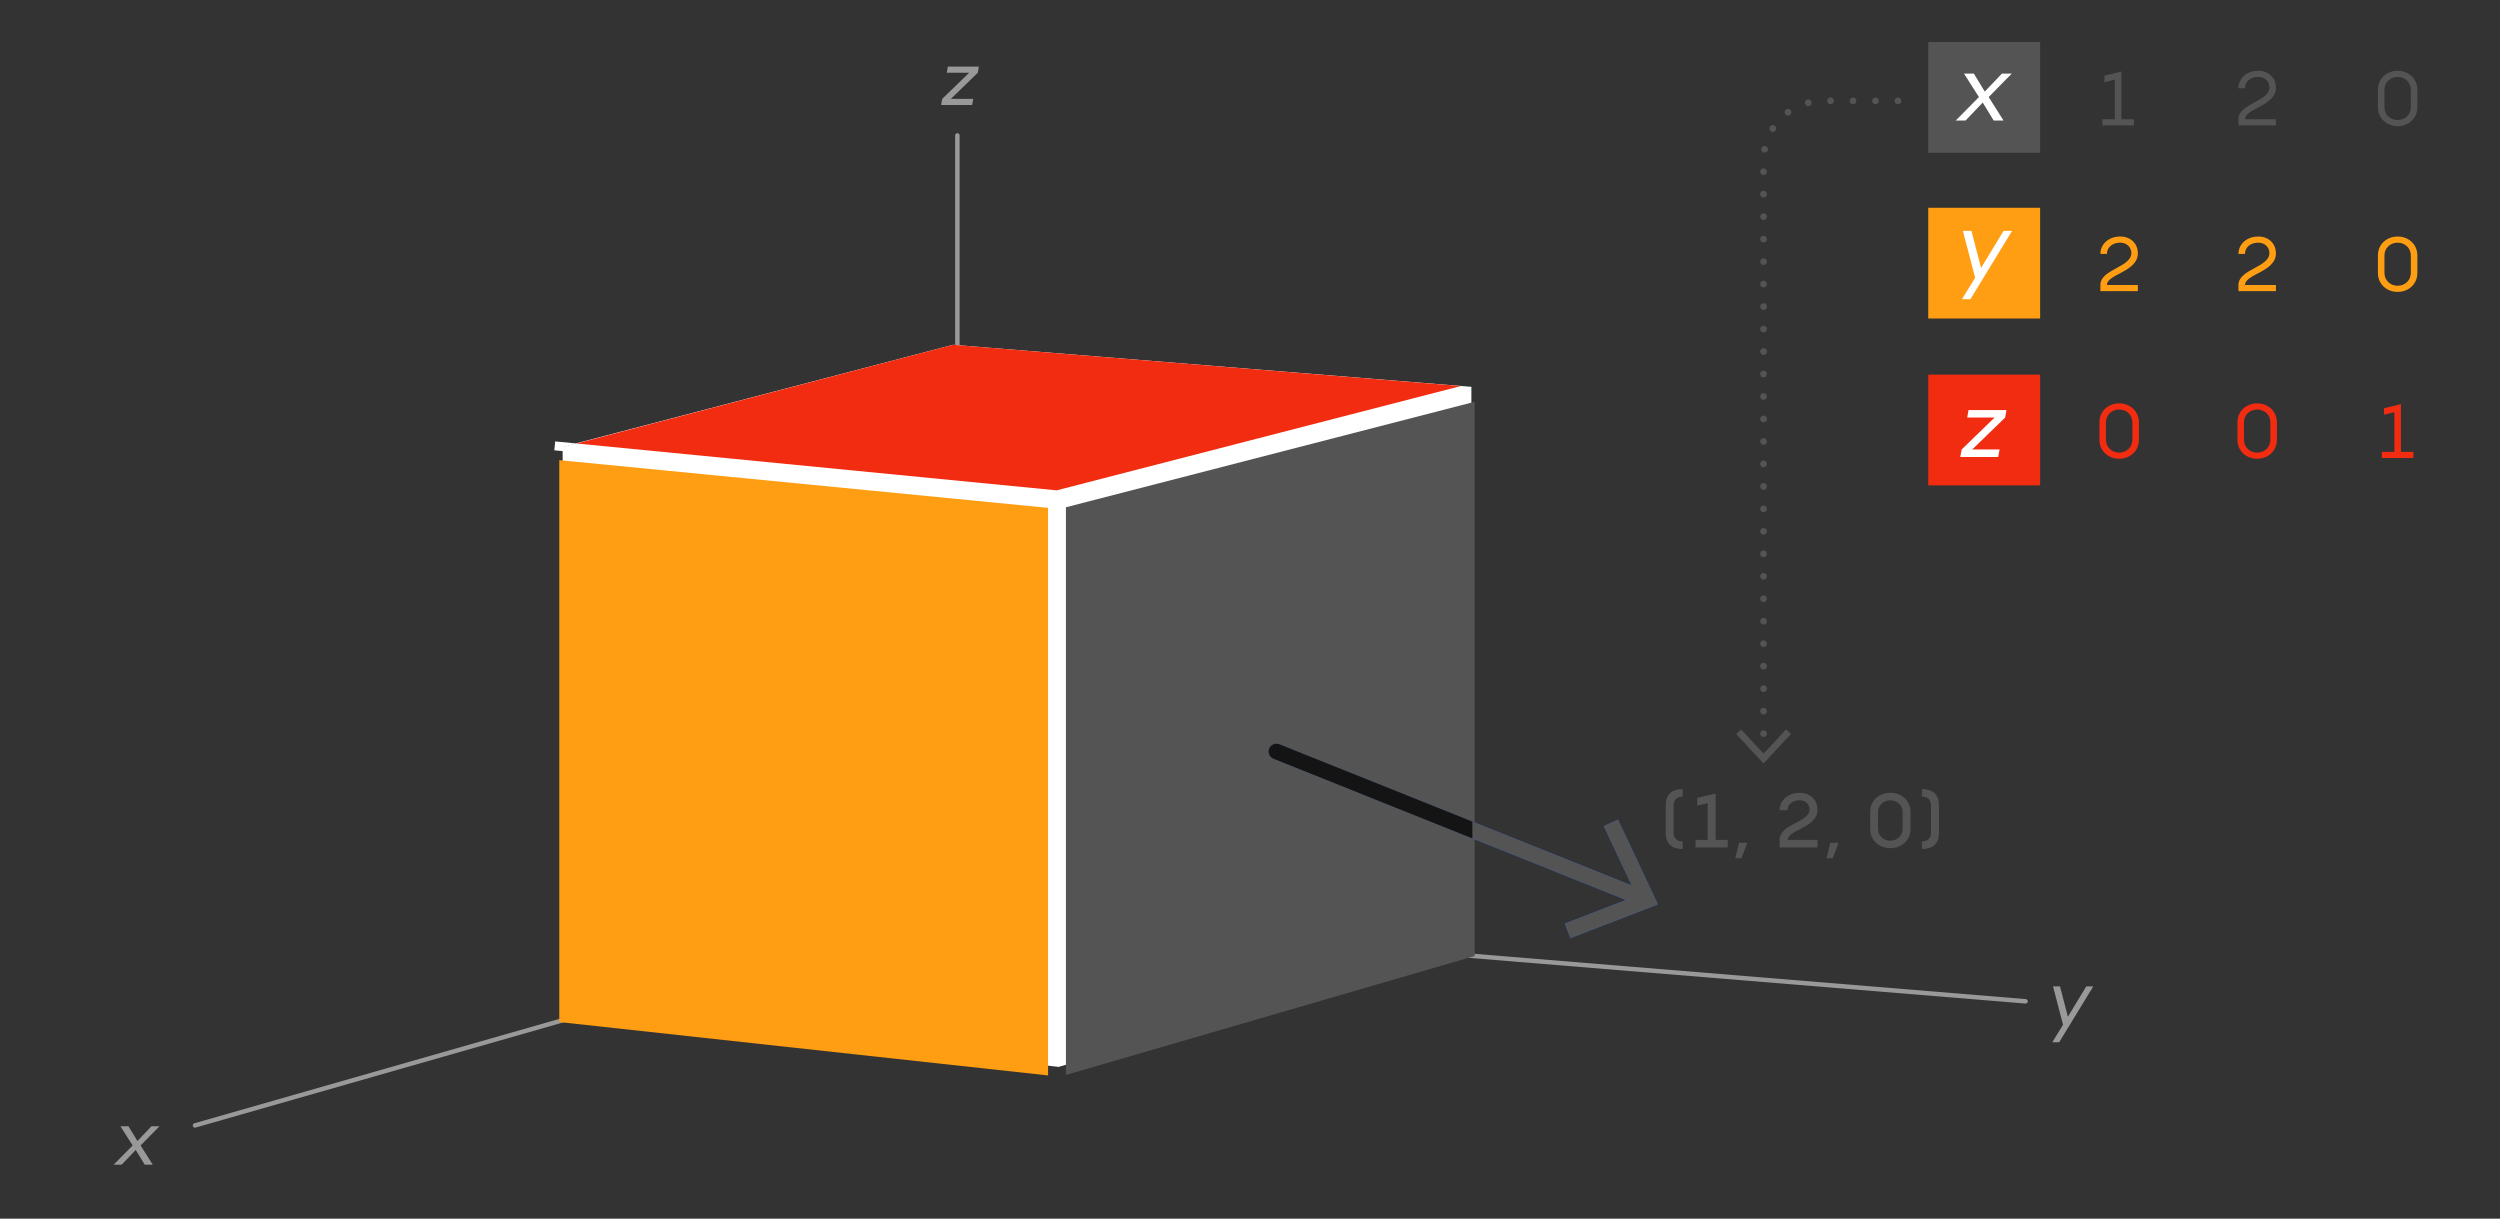 <?xml version="1.0" encoding="UTF-8"?>
<svg xmlns="http://www.w3.org/2000/svg" width="560" height="272.98" xmlns:xlink="http://www.w3.org/1999/xlink" version="1.1" viewBox="0 0 560 272.98">
  <rect x="0" y="0" width="560" height="272.98" fill="#333333" stroke="none"/>
  <defs>
    <style>
      .cls-1, .cls-2, .cls-3, .cls-4, .cls-5 {
        fill: none;
      }

      .cls-6 {
        fill: #545454;
      }

      .cls-7 {
        fill: #f22c11;
      }

      .cls-2 {
        stroke-dasharray: 0 5.035;
      }

      .cls-2, .cls-3, .cls-4, .cls-5 {
        stroke-linecap: round;
      }

      .cls-2, .cls-4 {
        stroke: #545454;
        stroke-linejoin: round;
        stroke-width: 1.5px;
      }

      .cls-8 {
        fill: #ff9e12;
      }

      .cls-9 {
        fill: #fff;
      }

      .cls-3 {
        stroke: #999;
      }

      .cls-3, .cls-5 {
        stroke-miterlimit: 10;
      }

      .cls-10 {
        fill: #131413;
      }

      .cls-11 {
        fill: #1660f4;
      }

      .cls-5 {
        stroke: #1660f4;
        stroke-width: 3.5px;
      }

      .cls-12 {
        clip-path: url(#clippath);
      }

      .cls-13 {
        fill: #999;
      }
    </style>
    <clipPath id="clippath">
      <path class="cls-6" d="M362.419,183.571l-3.17,1.492,6.265,13.28-78.943-31.631c-.901-.36-1.917.077-2.275.974-.36.897.076,1.916.973,2.275l78.95,31.634-13.709,5.28,1.263,3.268,19.611-7.559-8.964-19.013Z"/>
    </clipPath>
  </defs>
  <!-- Generator: Adobe Illustrator 28.6.0, SVG Export Plug-In . SVG Version: 1.2.0 Build 709)  -->
  <g>
    <g id="Text">
      <path class="cls-6" d="M477.995,26.716v1.377h-7.071v-1.377h2.805v-8.89l-2.329.578v-1.462l3.791-.918v10.692h2.805Z"/>
      <path class="cls-8" d="M471.962,63.84h6.919v1.377h-8.397v-1.377c0-3.536,6.936-3.96,6.936-7.139,0-1.36-1.055-2.346-2.499-2.346-1.785,0-2.975,1.088-2.975,2.533h-1.462c0-2.176,1.836-3.91,4.453-3.91,2.244,0,3.944,1.496,3.944,3.774,0,4.165-6.919,4.606-6.919,7.088Z"/>
      <path class="cls-7" d="M479.113,94.621v3.875c0,2.635-2.091,4.267-4.42,4.267-2.328,0-4.42-1.632-4.42-4.267v-3.875c0-2.635,2.092-4.267,4.42-4.267,2.329,0,4.42,1.632,4.42,4.267ZM477.651,98.497v-3.875c0-1.7-1.326-2.89-2.958-2.89s-2.957,1.19-2.957,2.89v3.875c0,1.7,1.325,2.89,2.957,2.89s2.958-1.19,2.958-2.89Z"/>
      <g>
        <rect class="cls-6" x="431.927" y="9.417" width="25.061" height="24.802"/>
        <path class="cls-9" d="M443.28,21.74l-3.346-5.258h2.203l2.452,4.032,3.845-4.032h2.203l-5.175,5.258,3.325,5.258h-2.203l-2.452-4.032-3.845,4.032h-2.203l5.195-5.258Z"/>
      </g>
      <path class="cls-6" d="M541.49,20.121v3.875c0,2.635-2.091,4.267-4.42,4.267-2.328,0-4.42-1.632-4.42-4.267v-3.875c0-2.635,2.092-4.267,4.42-4.267,2.329,0,4.42,1.632,4.42,4.267ZM540.028,23.996v-3.875c0-1.7-1.326-2.89-2.958-2.89s-2.957,1.19-2.957,2.89v3.875c0,1.7,1.325,2.89,2.957,2.89s2.958-1.19,2.958-2.89Z"/>
      <path class="cls-8" d="M541.49,57.245v3.875c0,2.635-2.091,4.267-4.42,4.267-2.328,0-4.42-1.632-4.42-4.267v-3.875c0-2.635,2.092-4.267,4.42-4.267,2.329,0,4.42,1.632,4.42,4.267ZM540.028,61.121v-3.875c0-1.7-1.326-2.89-2.958-2.89s-2.957,1.19-2.957,2.89v3.875c0,1.7,1.325,2.89,2.957,2.89s2.958-1.19,2.958-2.89Z"/>
      <path class="cls-7" d="M540.606,101.217v1.377h-7.071v-1.377h2.805v-8.89l-2.329.578v-1.462l3.791-.918v10.692h2.805Z"/>
      <g>
        <rect class="cls-7" x="431.927" y="83.918" width="25.061" height="24.802"/>
        <path class="cls-9" d="M449.155,93.532l-7.378,7.149h6.131l-.312,1.683h-8.5l.312-1.683,7.378-7.149h-6.131l.291-1.683h8.5l-.291,1.683Z"/>
      </g>
      <path class="cls-6" d="M502.887,26.716h6.918v1.377h-8.397v-1.377c0-3.536,6.936-3.96,6.936-7.139,0-1.36-1.054-2.346-2.499-2.346-1.784,0-2.975,1.088-2.975,2.533h-1.462c0-2.176,1.836-3.91,4.454-3.91,2.243,0,3.943,1.496,3.943,3.774,0,4.165-6.918,4.606-6.918,7.088Z"/>
      <path class="cls-8" d="M502.887,63.84h6.918v1.377h-8.397v-1.377c0-3.536,6.936-3.96,6.936-7.139,0-1.36-1.054-2.346-2.499-2.346-1.784,0-2.975,1.088-2.975,2.533h-1.462c0-2.176,1.836-3.91,4.454-3.91,2.243,0,3.943,1.496,3.943,3.774,0,4.165-6.918,4.606-6.918,7.088Z"/>
      <path class="cls-7" d="M510.025,94.621v3.875c0,2.635-2.09,4.267-4.42,4.267-2.328,0-4.419-1.632-4.419-4.267v-3.875c0-2.635,2.091-4.267,4.419-4.267,2.33,0,4.42,1.632,4.42,4.267ZM508.564,98.497v-3.875c0-1.7-1.326-2.89-2.959-2.89-1.631,0-2.957,1.19-2.957,2.89v3.875c0,1.7,1.326,2.89,2.957,2.89,1.633,0,2.959-1.19,2.959-2.89Z"/>
      <g>
        <rect class="cls-8" x="431.927" y="46.541" width="25.061" height="24.802"/>
        <path class="cls-9" d="M441.601,51.718l2.161,8.292,5.029-8.292h1.912l-9.331,15.296h-1.892l2.951-4.801-2.743-10.495h1.912Z"/>
      </g>
      <line class="cls-3" x1="204.853" y1="205.987" x2="43.675" y2="252.095"/>
      <line class="cls-3" x1="214.449" y1="30.331" x2="214.449" y2="203.288"/>
      <line class="cls-3" x1="214.449" y1="204.651" x2="453.724" y2="224.295"/>
      <polygon class="cls-9" points="126.033 100.096 126.226 226.995 237.145 238.978 329.589 212.149 329.589 86.649 213.456 77.236 126.033 100.096"/>
      <path class="cls-13" d="M461.441,220.959l1.768,6.782,4.113-6.782h1.564l-7.633,12.511h-1.547l2.414-3.927-2.244-8.584h1.564Z"/>
      <path class="cls-13" d="M29.711,256.583l-2.737-4.301h1.802l2.006,3.298,3.145-3.298h1.802l-4.233,4.301,2.72,4.301h-1.802l-2.006-3.298-3.145,3.298h-1.802l4.25-4.301Z"/>
      <path class="cls-13" d="M219.033,16.293l-6.034,5.847h5.015l-.256,1.377h-6.952l.255-1.377,6.035-5.847h-5.015l.237-1.377h6.953l-.238,1.377Z"/>
      <g>
        <polygon class="cls-7" points="327.216 86.478 213.456 77.236 129.15 99.343 236.688 109.84 327.216 86.478"/>
        <polygon class="cls-8" points="127.767 103.316 125.281 103.073 125.281 228.94 234.767 240.895 234.767 121.927 234.767 113.76 127.767 103.316"/>
        <polygon class="cls-6" points="329.848 90.122 238.767 113.627 238.767 122.026 238.767 240.787 330.323 214.149 330.323 90 329.848 90.122"/>
        <polygon class="cls-9" points="129.15 99.343 124.361 98.876 124.168 100.867 126.281 101.073 126.281 100.096 129.15 99.343"/>
        <polygon class="cls-9" points="237.111 239.042 237.111 238.978 236.952 239.025 237.111 239.042"/>
        <polygon class="cls-9" points="126.281 100.096 126.281 101.073 128.767 101.316 126.281 100.096"/>
        <polygon class="cls-9" points="328.848 88.122 329.323 88 329.323 86.649 328.848 88.122"/>
      </g>
      <g>
        <line class="cls-5" x1="285.921" y1="168.336" x2="367.861" y2="201.168"/>
        <polygon class="cls-11" points="351.772 210.142 350.509 206.875 366.613 200.672 359.249 185.062 362.419 183.571 371.383 202.583 351.772 210.142"/>
      </g>
      <g>
        <path class="cls-6" d="M362.419,183.571l-3.17,1.492,6.265,13.28-78.943-31.631c-.901-.36-1.917.077-2.275.974-.36.897.076,1.916.973,2.275l78.95,31.634-13.709,5.28,1.263,3.268,19.611-7.559-8.964-19.013Z"/>
        <g class="cls-12">
          <rect class="cls-10" x="261.478" y="105.58" width="68.333" height="108.333"/>
        </g>
      </g>
      <g>
        <rect class="cls-1" x="371.758" y="177.071" width="99.398" height="14.77"/>
        <path class="cls-6" d="M376.927,178.433c-.867,0-2.04.408-2.04,1.938v6.188c0,1.513,1.173,1.938,2.04,1.938v1.684c-2.312,0-3.809-1.071-3.809-3.621v-6.188c0-2.55,1.496-3.62,3.809-3.62v1.683Z"/>
        <path class="cls-6" d="M387.006,188.137v1.683h-7.207v-1.683h2.72v-8.21l-2.346.526v-1.751l4.131-.951v10.386h2.702Z"/>
        <path class="cls-6" d="M391.393,188.782l-1.292,3.451h-1.394l.833-3.451h1.853Z"/>
        <path class="cls-6" d="M400.453,188.137h6.663v1.683h-8.481v-1.683c0-3.621,6.697-3.876,6.697-6.816,0-1.19-.901-2.057-2.244-2.057-1.581,0-2.686.935-2.686,2.227h-1.768c0-2.176,1.887-3.91,4.47-3.91,2.278,0,4.012,1.496,4.012,3.791,0,4.147-6.663,4.42-6.663,6.766Z"/>
        <path class="cls-6" d="M411.844,188.782l-1.292,3.451h-1.394l.833-3.451h1.853Z"/>
        <path class="cls-6" d="M427.959,181.915v3.739c0,2.737-2.159,4.335-4.521,4.335-2.347,0-4.522-1.598-4.522-4.335v-3.739c0-2.736,2.176-4.335,4.522-4.335,2.362,0,4.521,1.599,4.521,4.335ZM426.19,185.654v-3.739c0-1.598-1.258-2.651-2.753-2.651-1.496,0-2.754,1.054-2.754,2.651v3.739c0,1.599,1.258,2.652,2.754,2.652,1.495,0,2.753-1.054,2.753-2.652Z"/>
        <path class="cls-6" d="M434.316,180.371v6.188c0,2.55-1.495,3.621-3.808,3.621v-1.684c.867,0,2.04-.425,2.04-1.938v-6.188c0-1.529-1.173-1.938-2.04-1.938v-1.683c2.312,0,3.808,1.07,3.808,3.62Z"/>
      </g>
      <g>
        <line class="cls-4" x1="425.152" y1="22.596" x2="425.152" y2="22.596"/>
        <path class="cls-2" d="M420.117,22.596h-11.804c-7.333,0-13.277,5.944-13.277,13.277v130.994"/>
        <line class="cls-4" x1="395.036" y1="169.385" x2="395.036" y2="169.385"/>
        <polygon class="cls-6" points="388.901 164.415 389.999 163.391 395.034 168.809 400.07 163.391 401.169 164.415 395.034 171.012 388.901 164.415"/>
      </g>
    </g>
  </g>
</svg>